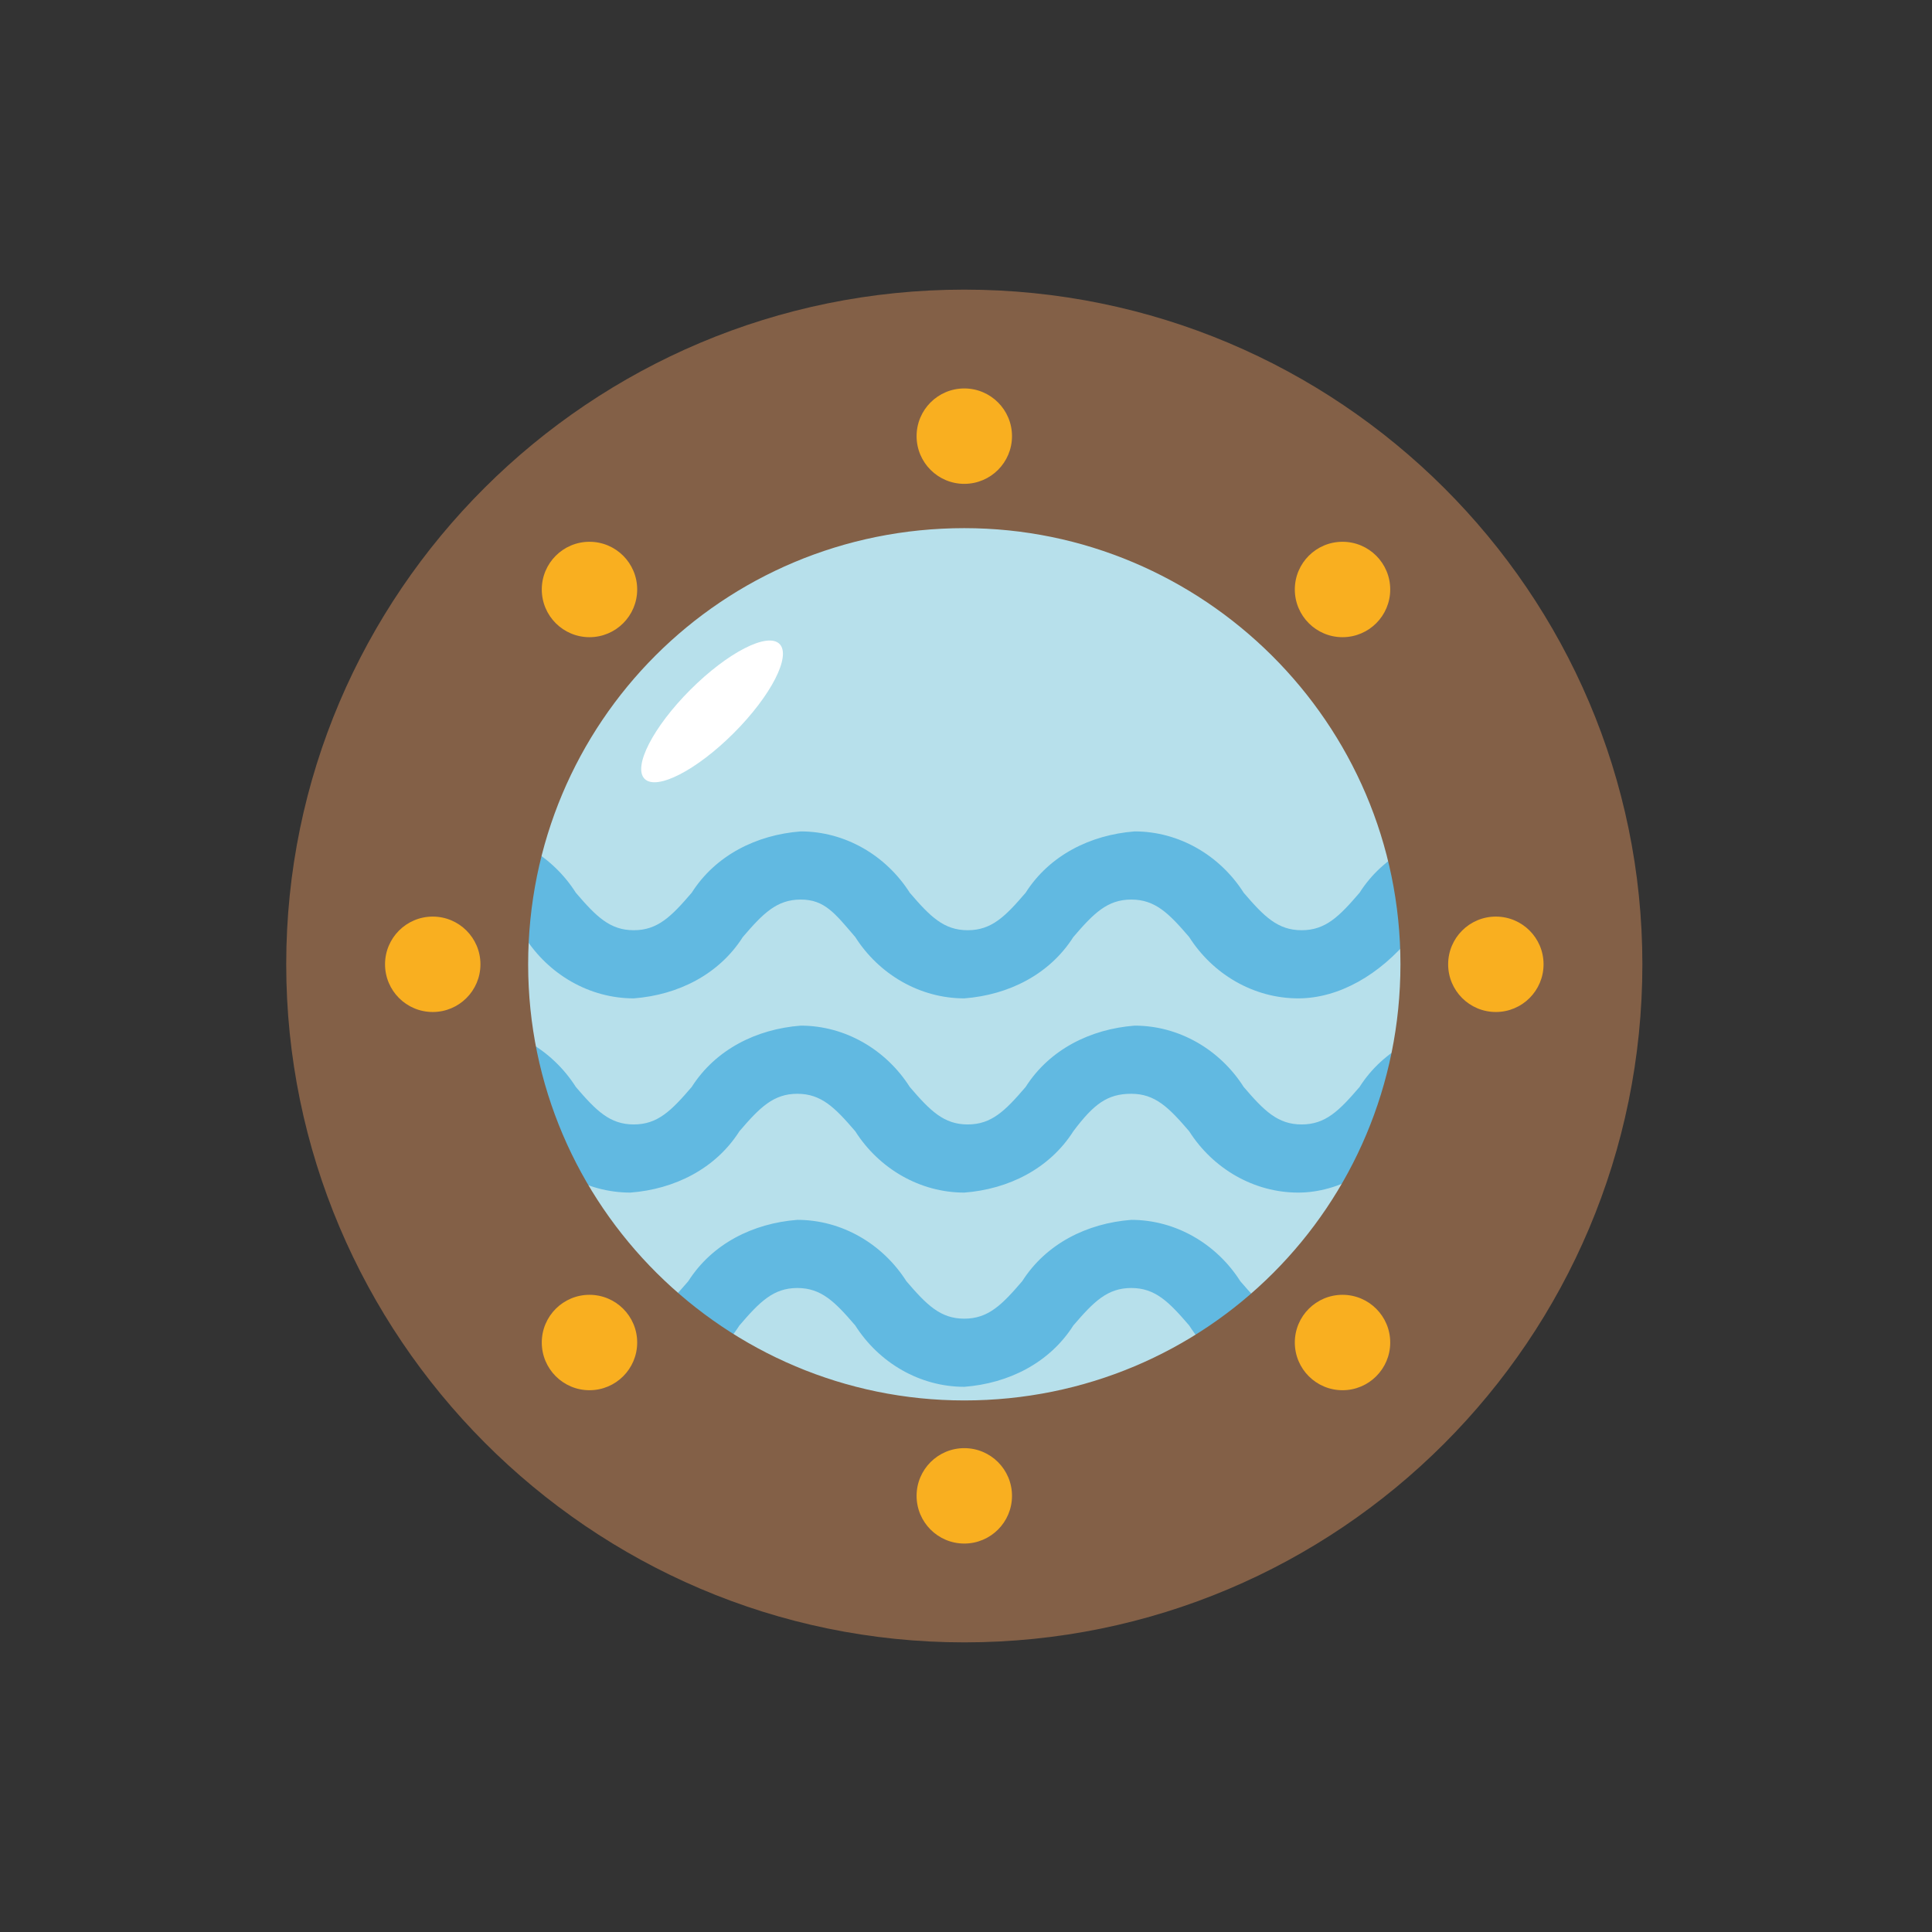 <?xml version="1.0" encoding="utf-8"?>
<!-- Generator: Adobe Illustrator 23.0.6, SVG Export Plug-In . SVG Version: 6.00 Build 0)  -->
<svg version="1.1" id="Ebene_1" xmlns="http://www.w3.org/2000/svg" xmlns:xlink="http://www.w3.org/1999/xlink" x="0px" y="0px"
	 viewBox="0 0 56.7 56.7" style="enable-background:new 0 0 56.7 56.7;" xml:space="preserve">
<rect x="0" y="0" width="56.7" height="56.7" fill="#333333" stroke="none"/>
<style type="text/css">
	.st0{fill:#B7E0EB;}
	.st1{fill:#61B9E1;}
	.st2{fill:#836047;}
	.st3{fill:#F9AF20;}
	.st4{fill:#FFFFFF;}
	.st5{fill:none;}
</style>
<title>icon</title>
<circle class="st0" cx="28.3" cy="28.3" r="15.6"/>
<path class="st1" d="M38.1,35c-1.3,0-2.5-0.7-3.2-1.8c-0.6-0.7-1-1.1-1.7-1.1c-0.7,0-1.1,0.3-1.7,1.1c-0.7,1.1-1.9,1.7-3.2,1.8
	c-1.3,0-2.5-0.7-3.2-1.8c-0.6-0.7-1-1.1-1.7-1.1c-0.7,0-1.1,0.4-1.7,1.1c-0.7,1.1-1.9,1.7-3.2,1.8c-1.3,0-2.5-0.7-3.2-1.8
	c-0.6-0.8-0.9-1.1-1.6-1.1c-0.6,0-1-0.4-1-1s0.4-1,1-1c1.3,0,2.5,0.7,3.2,1.8c0.6,0.7,1,1.1,1.7,1.1s1.1-0.4,1.7-1.1
	c0.7-1.1,1.9-1.7,3.2-1.8c1.3,0,2.5,0.7,3.2,1.8c0.6,0.7,1,1.1,1.7,1.1s1.1-0.4,1.7-1.1c0.7-1.1,1.9-1.7,3.2-1.8
	c1.3,0,2.5,0.7,3.2,1.8c0.6,0.7,1,1.1,1.7,1.1c0.7,0,1.1-0.4,1.7-1.1c0.7-1.1,1.9-1.7,3.2-1.8c0.6,0,1,0.4,1,1s-0.4,1-1,1
	c-0.7,0-1.1,0.4-1.7,1.1C40.5,34.3,39.3,35,38.1,35z"/>
<path class="st1" d="M38.1,29.3c-1.3,0-2.5-0.7-3.2-1.8c-0.6-0.7-1-1.1-1.7-1.1c-0.7,0-1.1,0.4-1.7,1.1c-0.7,1.1-1.9,1.7-3.2,1.8
	c-1.3,0-2.5-0.7-3.2-1.8c-0.6-0.7-0.9-1.1-1.6-1.1c-0.7,0-1.1,0.4-1.7,1.1c-0.7,1.1-1.9,1.7-3.2,1.8c-1.3,0-2.5-0.7-3.2-1.8
	c-0.6-0.7-0.9-1.1-1.7-1.1c-0.6,0-1-0.4-1-1s0.4-1,1-1c1.3,0,2.5,0.7,3.2,1.8c0.6,0.7,1,1.1,1.7,1.1s1.1-0.4,1.7-1.1
	c0.7-1.1,1.9-1.7,3.2-1.8c1.3,0,2.5,0.7,3.2,1.8c0.6,0.7,1,1.1,1.7,1.1s1.1-0.4,1.7-1.1c0.7-1.1,1.9-1.7,3.2-1.8
	c1.3,0,2.5,0.7,3.2,1.8c0.6,0.7,1,1.1,1.7,1.1c0.7,0,1.1-0.4,1.7-1.1c0.7-1.1,1.9-1.7,3.2-1.8c0.6,0,1,0.4,1,1s-0.4,1-1,1
	c-0.7,0-1.1,0.4-1.7,1.1C40.5,28.6,39.3,29.3,38.1,29.3z"/>
<path class="st1" d="M38.1,40.7c-1.3,0-2.5-0.7-3.2-1.8c-0.6-0.7-1-1.1-1.7-1.1c-0.7,0-1.1,0.4-1.7,1.1c-0.7,1.1-1.9,1.7-3.2,1.8
	c-1.3,0-2.5-0.7-3.2-1.8c-0.6-0.7-1-1.1-1.7-1.1c-0.7,0-1.1,0.4-1.7,1.1c-0.7,1.1-1.9,1.7-3.2,1.8c-1.3,0-2.5-0.7-3.2-1.8
	c-0.6-0.7-1-1.1-1.7-1.1c-0.6,0-1-0.4-1-1s0.4-1,1-1c1.3,0,2.5,0.7,3.2,1.8c0.6,0.7,1,1.1,1.7,1.1s1.1-0.4,1.7-1.1
	c0.7-1.1,1.9-1.7,3.2-1.8c1.3,0,2.5,0.7,3.2,1.8c0.6,0.7,1,1.1,1.7,1.1s1.1-0.4,1.7-1.1c0.7-1.1,1.9-1.7,3.2-1.8
	c1.3,0,2.5,0.7,3.2,1.8c0.6,0.7,1,1.1,1.7,1.1c0.7,0,1.1-0.4,1.7-1.1c0.7-1.1,1.9-1.7,3.2-1.8c0.6,0,1,0.4,1,1s-0.4,1-1,1
	c-0.7,0-1.1,0.4-1.7,1.1C40.5,40,39.3,40.7,38.1,40.7z"/>
<path class="st2" d="M28.3,8.5c-11,0-19.9,8.9-19.9,19.8s8.9,19.9,19.9,19.9s19.9-8.9,19.9-19.9c0,0,0,0,0,0
	C48.2,17.4,39.3,8.5,28.3,8.5C28.3,8.5,28.3,8.5,28.3,8.5z M28.3,41.1c-7,0-12.8-5.7-12.8-12.8s5.7-12.8,12.8-12.8
	c7,0,12.8,5.7,12.8,12.8c0,0,0,0,0,0C41.1,35.4,35.4,41.1,28.3,41.1C28.3,41.1,28.3,41.1,28.3,41.1z"/>
<circle class="st3" cx="28.3" cy="12.8" r="1.4"/>
<circle class="st3" cx="43.9" cy="28.3" r="1.4"/>
<circle class="st3" cx="28.3" cy="43.9" r="1.4"/>
<circle class="st3" cx="12.7" cy="28.3" r="1.4"/>
<circle class="st3" cx="39.4" cy="17.3" r="1.4"/>
<circle class="st3" cx="39.4" cy="39.4" r="1.4"/>
<circle class="st3" cx="17.3" cy="39.4" r="1.4"/>
<circle class="st3" cx="17.3" cy="17.3" r="1.4"/>
<ellipse transform="matrix(0.707 -0.707 0.707 0.707 -8.655 20.878)" class="st4" cx="20.9" cy="20.9" rx="2.8" ry="0.9"/>
<circle class="st5" cx="28.3" cy="28.3" r="28.3"/>
</svg>
